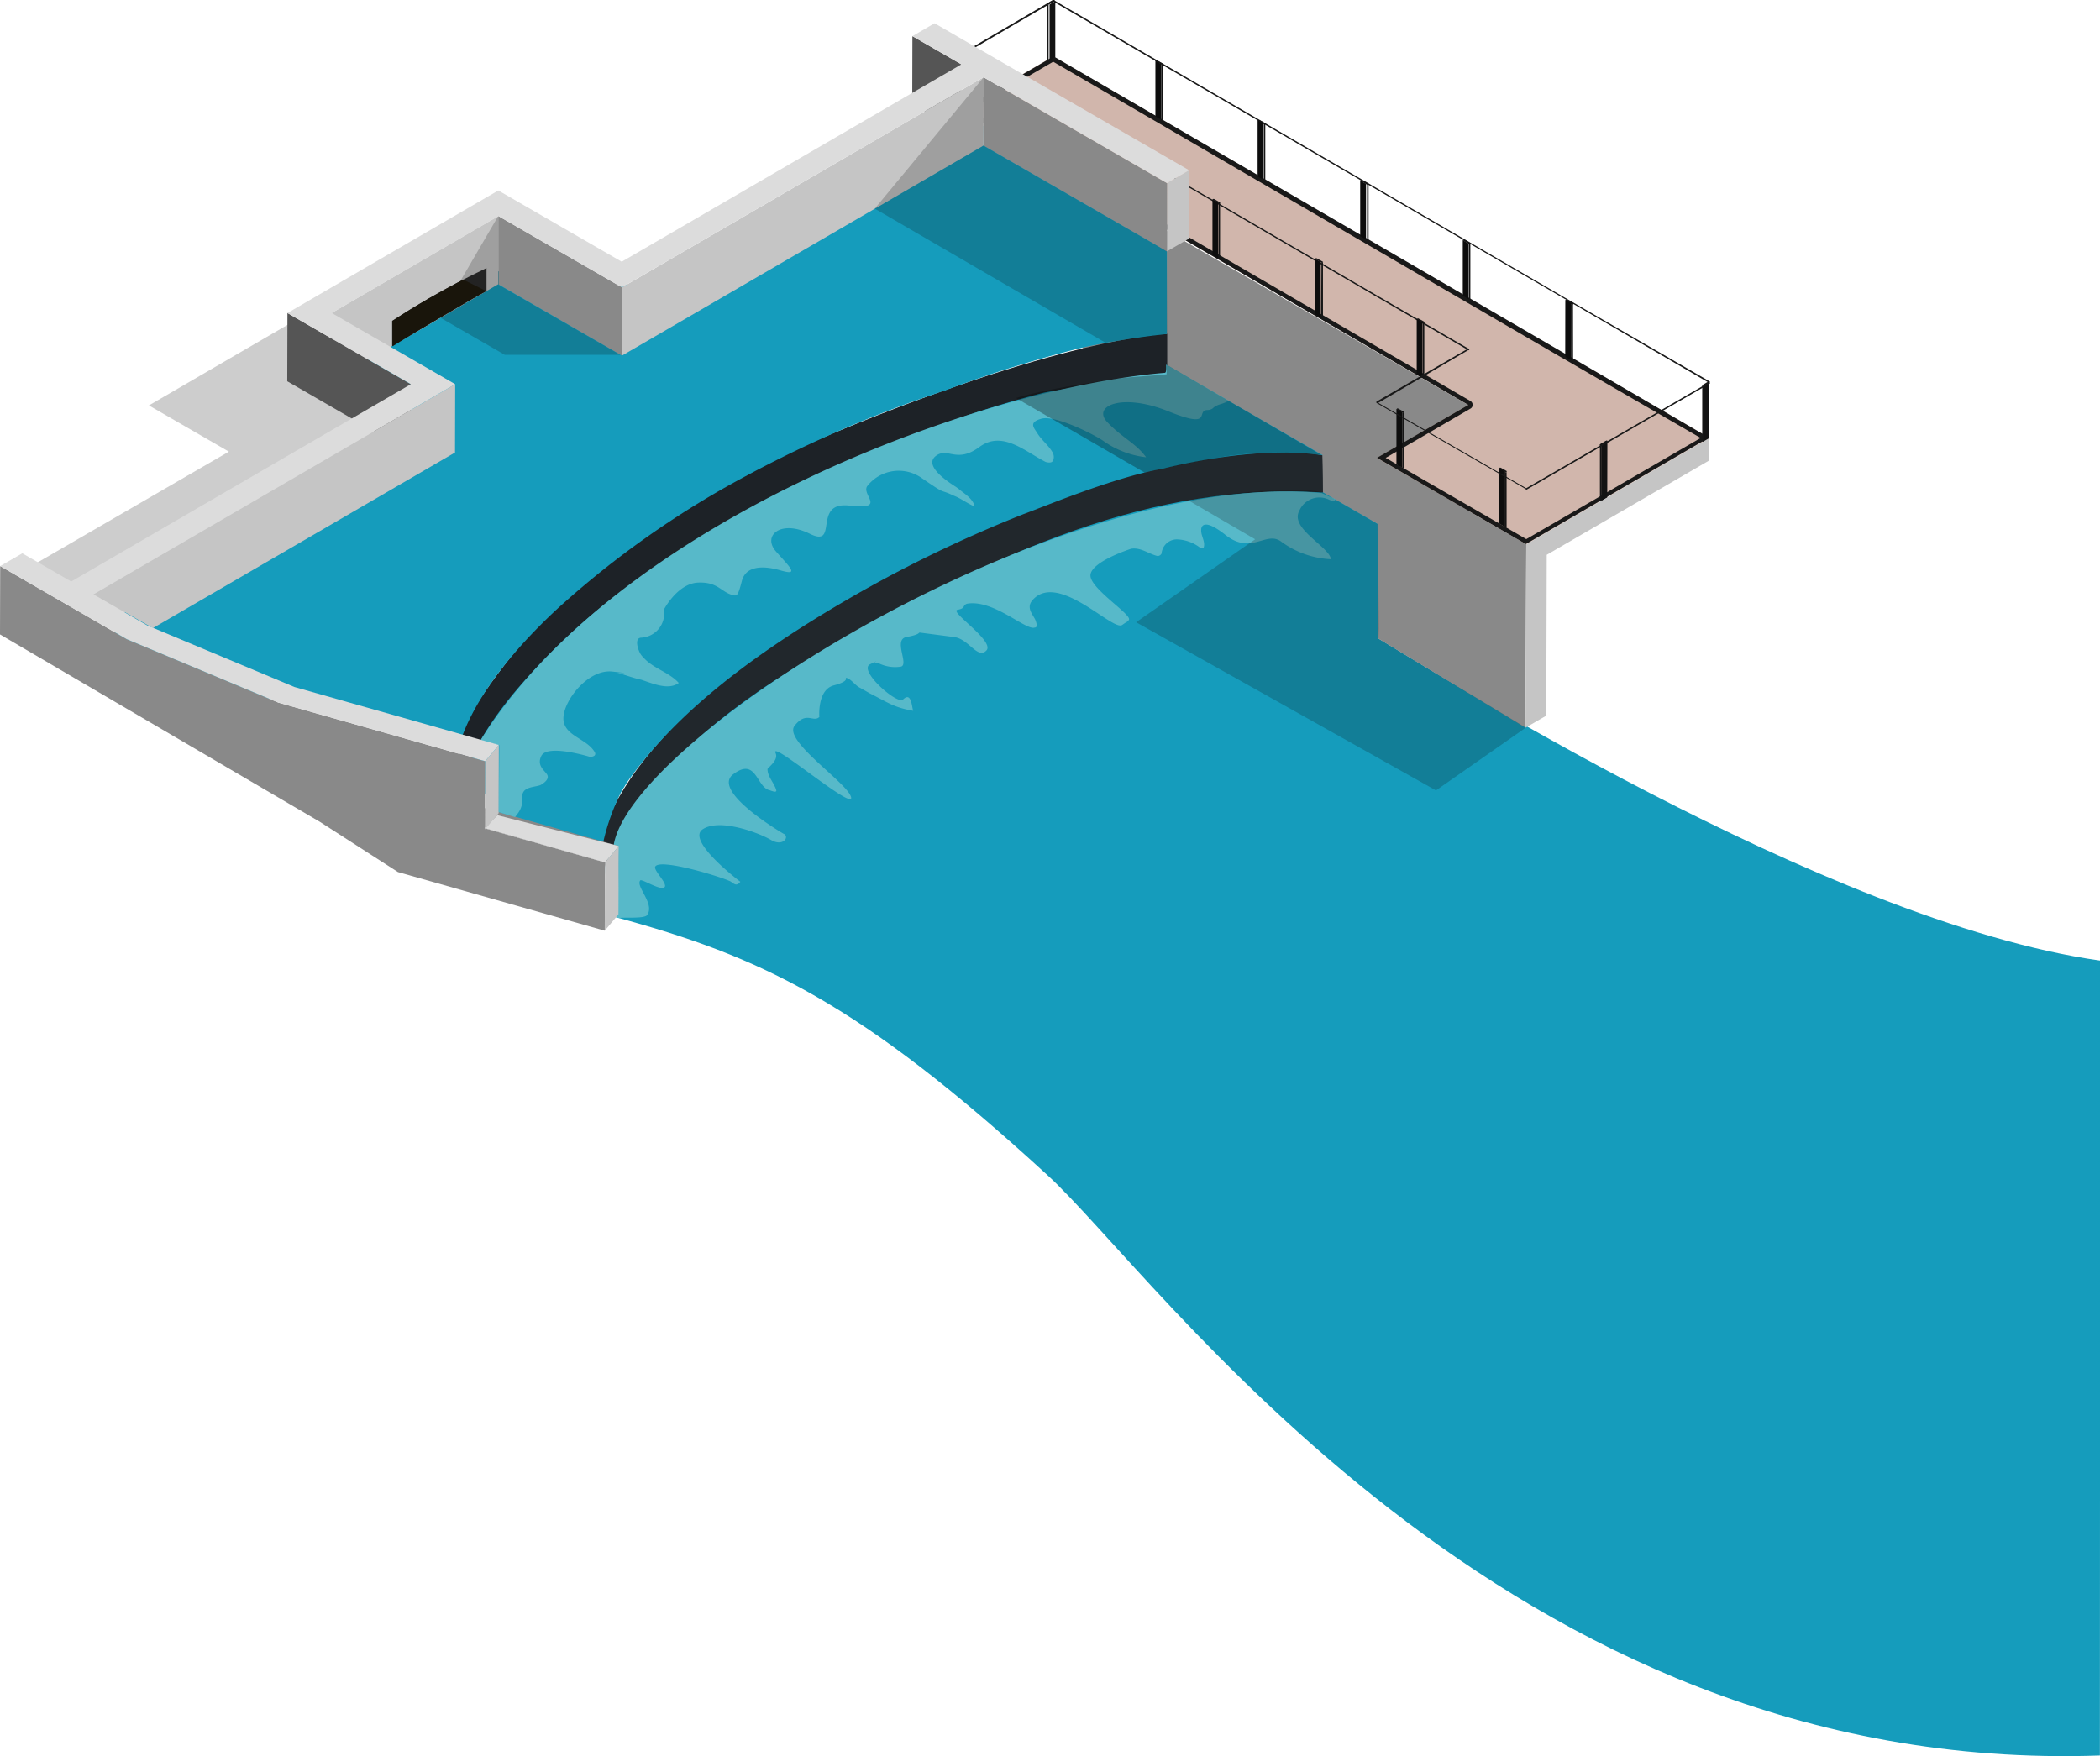 <svg xmlns="http://www.w3.org/2000/svg" xmlns:xlink="http://www.w3.org/1999/xlink" viewBox="0 0 238.1 199.16">
  <defs>
    <style>
      .cls-1 {
        fill: none;
      }

      .cls-2, .cls-28 {
        fill: #050505;
        isolation: isolate;
      }

      .cls-2 {
        opacity: 0.2;
      }

      .cls-3 {
        fill: #159cbc;
      }

      .cls-4 {
        fill: #898989;
      }

      .cls-5 {
        fill: #c5c5c5;
      }

      .cls-6 {
        fill: #d1b6ac;
      }

      .cls-7 {
        fill: #191919;
      }

      .cls-8 {
        fill: #1d2227;
      }

      .cls-9 {
        fill: #555;
      }

      .cls-10 {
        clip-path: url(#clip-path);
      }

      .cls-11 {
        fill: #0f0f0f;
      }

      .cls-12 {
        fill: #101010;
      }

      .cls-13 {
        fill: #111;
      }

      .cls-14 {
        fill: #121212;
      }

      .cls-15 {
        fill: #131313;
      }

      .cls-16 {
        clip-path: url(#clip-path-2);
      }

      .cls-17 {
        fill: #0e0e0e;
      }

      .cls-18 {
        fill: #0d0d0d;
      }

      .cls-19 {
        fill: #161616;
      }

      .cls-20 {
        clip-path: url(#clip-path-3);
      }

      .cls-21 {
        clip-path: url(#clip-path-4);
      }

      .cls-22 {
        fill: #21272c;
      }

      .cls-23 {
        fill: #57b9c9;
      }

      .cls-24 {
        fill: #888;
      }

      .cls-25 {
        fill: #dcdcdc;
      }

      .cls-26 {
        fill: #232323;
      }

      .cls-27 {
        fill: #19150b;
      }

      .cls-28 {
        opacity: 0.3;
      }
    </style>
    <clipPath id="clip-path">
      <rect class="cls-1" x="182.24" y="50.1" height="6.3"/>
    </clipPath>
    <clipPath id="clip-path-2">
      <path class="cls-1" d="M181.4,56.78a.15.15,0,0,0,.16,0v-6.3a.15.15,0,0,1-.16,0h0v6.3Z"/>
    </clipPath>
    <clipPath id="clip-path-3">
      <path class="cls-1" d="M177.5,40.48v0S177.48,40.46,177.5,40.48Z"/>
    </clipPath>
    <clipPath id="clip-path-4">
      <path class="cls-1" d="M178.35,34.55a.15.15,0,0,1-.16,0v6.3a.15.15,0,0,0,.16,0h0v-6.3Z"/>
    </clipPath>
  </defs>
  <title>effluent_1</title>
  <g id="Layer_2" data-name="Layer 2">
    <g id="Layer_1-2" data-name="Layer 1">
      <g id="effluent">
        <polygon class="cls-2" points="33.06 55.32 36.21 64.22 19.92 73.69 3.51 64.22 25.95 51.22 16.88 45.98 33.17 36.51 49.57 45.98 33.28 55.45 33.06 55.32"/>
        <path class="cls-3" d="M238.09,199.09c-67.57,2.36-107-54.69-119.44-65.92C97.41,113.69,86.28,108.48,69.75,104c0,0-3-6.9.83-12.23C75.32,85,78.28,83.78,84.06,78c6.86-6.81,25-14.44,33.72-18,5.66-2.36,8.91-3,15-3.82,14-1.83,16.16-2.24,16.16-2.24l7.26,5.43v13c4.53,2.62,50.73,32.18,81.92,36.57Z"/>
        <polygon class="cls-4" points="122.73 40.09 166.72 65.49 166.47 45.92 122.74 20.67 122.73 40.09"/>
        <polygon class="cls-4" points="156.3 72.43 172.96 82.53 173.04 64.08 173.05 61.72 156.11 51.94 156.3 72.43"/>
        <polygon class="cls-5" points="175.32 81.16 175.37 62.92 193.81 52.21 193.81 49.65 173.05 61.72 172.96 82.53 175.32 81.16"/>
        <polygon class="cls-6" points="119.41 6.4 108.99 12.46 166.47 45.92 156.11 51.94 173.05 61.72 193.81 49.65 176.96 39.9 119.41 6.4"/>
        <path class="cls-7" d="M119.41,7l57.3,33.35,16.11,9.32L173.05,61.14l-15.94-9.21,9.61-5.59a.48.48,0,0,0,.25-.43.5.5,0,0,0-.25-.43L110,12.48,119.41,7m0-.58L109,12.47l57.48,33.45-10.36,6L173,61.7l20.76-12.07L177,39.85,119.4,6.36Z"/>
        <path class="cls-7" d="M193.76,43.41,177,33.66,119.45.19l-10.26,6,57.36,33.38a.08.08,0,1,1-.08.14h0L109,6.22a.09.09,0,0,1,0-.07.09.09,0,0,1,0-.07L119.38,0h.08L177,33.51l16.85,9.75a.08.08,0,0,1,0,.11.09.09,0,0,1-.07,0Z"/>
        <path class="cls-8" d="M84.4,58.35C72.23,64.18,58,76.87,52.13,89c0,0-.16-1.81-.16-5.86C55.4,77.7,64.07,62,92.17,50.09s40.17-12.24,40.17-12.24v4.53C115.8,45.64,106,48,84.4,58.35Z"/>
        <path class="cls-3" d="M30.49,60c5.61-2.6,12.12-5.56,18.89-9.19,2-1.06-11.19-9-9.91-10.35a.39.39,0,0,1,.1-.08c1.78-1,15.07-10.49,17-9.59,6.18,2.92,24.22,2.76,35.71-6a77.5,77.5,0,0,1,7.19-5c17.06-10.28,12.76-3.65,18-.42,8.61,5.27,14.83,9.15,14.83,9.15v9.36a91,91,0,0,0-9.58,1.54,143.55,143.55,0,0,0-15.55,4.86A140.82,140.82,0,0,0,82.11,55.34,106.3,106.3,0,0,0,63.24,69c-5.9,5.47-9.74,10.82-11.17,15.49L13.13,75.08C10.39,69.59,18.34,65.61,30.49,60Z"/>
        <polygon class="cls-9" points="103.45 4.1 103.43 11.84 108.98 15.04 109 7.3 103.45 4.1"/>
        <polygon class="cls-5" points="132.32 20.77 132.3 28.51 134.81 27.06 134.83 19.31 132.32 20.77"/>
        <path class="cls-5" d="M111.52,8.76V16.5l-41,23.83V32.59ZM37.6,43.23l18.9-11V24.49l-18.9,11Z"/>
        <polygon class="cls-9" points="32.59 35.5 32.57 43.24 46.56 51.32 46.58 43.57 32.59 35.5"/>
        <path class="cls-4" d="M132.32,20.77v7.74l-20.8-12V8.77Zm-75.8,3.74v7.74l14,8.08V32.59Z"/>
        <g>
          <g class="cls-10">
            <g>
              <polyline class="cls-11" points="182.27 50.05 182.27 50.05 182.25 56.36 182.25 56.35 182.27 50.05"/>
              <polyline class="cls-11" points="182.27 50.05 182.27 50.06 182.25 56.36 182.25 56.36 182.27 50.05"/>
              <polyline class="cls-12" points="182.27 50.06 182.27 50.07 182.25 56.37 182.25 56.36 182.27 50.06"/>
              <polyline class="cls-12" points="182.27 50.07 182.27 50.07 182.25 56.38 182.25 56.37 182.27 50.07"/>
              <polyline class="cls-13" points="182.27 50.07 182.26 50.08 182.24 56.38 182.25 56.38 182.27 50.07"/>
              <polyline class="cls-13" points="182.26 50.08 182.25 50.09 182.24 56.39 182.24 56.38 182.26 50.08"/>
              <path class="cls-13" d="M182.25,50.09h0v6.3h0v-6.3"/>
              <polyline class="cls-14" points="182.24 50.1 182.24 50.1 182.22 56.4 182.22 56.4 182.24 50.1"/>
            </g>
          </g>
          <polygon class="cls-15" points="181.58 50.48 181.57 56.78 182.22 56.4 182.24 50.1 181.58 50.48"/>
          <g class="cls-16">
            <g>
              <path class="cls-14" d="M181.58,50.48h0v6.3h0v-6.3"/>
              <path class="cls-13" d="M181.56,50.49h0v6.3h0v-6.3"/>
              <path class="cls-13" d="M181.54,50.5h0v6.3h0V50.5"/>
              <path class="cls-13" d="M181.52,50.5h0v6.3h0V50.5"/>
              <path class="cls-12" d="M181.51,50.5h0v6.3h0V50.5"/>
              <polyline class="cls-12" points="181.5 50.5 181.49 50.5 181.47 56.8 181.48 56.8 181.5 50.5"/>
              <polyline class="cls-11" points="181.49 50.5 181.47 50.5 181.46 56.8 181.47 56.8 181.49 50.5"/>
              <polyline class="cls-11" points="181.47 50.5 181.46 50.5 181.45 56.8 181.46 56.8 181.47 50.5"/>
              <path class="cls-17" d="M181.46,50.5h0v6.3h0V50.5"/>
              <path class="cls-17" d="M181.45,50.49h0v6.3h0v-6.3"/>
              <path class="cls-18" d="M181.44,50.49h0v6.3h0v-6.3"/>
            </g>
          </g>
          <path class="cls-19" d="M182.08,50l-.65.38c-.05,0-.05.06,0,.09a.15.15,0,0,0,.16,0l.65-.38s0-.07,0-.1A.18.18,0,0,0,182.08,50Z"/>
        </g>
        <g>
          <g class="cls-20">
            <path class="cls-18" d="M177.52,34.17a0,0,0,0,1,0-.05v6.3h0v-6.3"/>
          </g>
          <polygon class="cls-15" points="178.32 34.48 178.3 40.78 178.33 40.76 178.34 34.46 178.32 34.48"/>
          <polygon class="cls-18" points="177.52 34.17 177.5 40.48 178.16 40.86 178.18 34.55 177.52 34.17"/>
          <g class="cls-21">
            <g>
              <polyline class="cls-11" points="178.38 34.51 178.38 34.51 178.36 40.82 178.36 40.81 178.38 34.51"/>
              <polyline class="cls-12" points="178.38 34.51 178.37 34.52 178.36 40.82 178.36 40.82 178.38 34.51"/>
              <polyline class="cls-12" points="178.37 34.52 178.37 34.53 178.35 40.83 178.36 40.82 178.37 34.52"/>
              <polyline class="cls-13" points="178.37 34.53 178.37 34.54 178.35 40.84 178.35 40.83 178.37 34.53"/>
              <polyline class="cls-13" points="178.37 34.54 178.36 34.54 178.34 40.85 178.35 40.84 178.37 34.54"/>
              <path class="cls-13" d="M178.36,34.54h0v6.3h0v-6.3"/>
              <path class="cls-14" d="M178.35,34.55h0v6.3h0v-6.3"/>
              <path class="cls-13" d="M178.32,34.57h0v6.3h0v-6.3"/>
              <path class="cls-13" d="M178.3,34.57h0v6.3h0v-6.3"/>
              <path class="cls-13" d="M178.28,34.57h0v6.3h0v-6.3"/>
              <path class="cls-12" d="M178.27,34.57h0v6.3h0v-6.3"/>
              <polyline class="cls-12" points="178.26 34.57 178.25 34.57 178.23 40.88 178.24 40.88 178.26 34.57"/>
              <polyline class="cls-11" points="178.25 34.57 178.23 34.57 178.22 40.87 178.23 40.88 178.25 34.57"/>
              <polyline class="cls-11" points="178.23 34.57 178.22 34.57 178.2 40.87 178.22 40.87 178.23 34.57"/>
              <path class="cls-17" d="M178.22,34.57h0v6.3h0v-6.3"/>
              <path class="cls-17" d="M178.21,34.57h0v6.3h0v-6.3"/>
              <path class="cls-18" d="M178.2,34.56h0v6.3h0v-6.3"/>
            </g>
          </g>
          <path class="cls-19" d="M178.35,34.46l-.66-.38a.15.15,0,0,0-.16,0c-.05,0-.05.07,0,.1l.66.38a.15.15,0,0,0,.16,0h-.06Z"/>
        </g>
        <path class="cls-19" d="M178.17,40.76h.17v-6.3h-.17Z"/>
        <path class="cls-19" d="M177.69,34a.15.15,0,0,0-.16,0c-.05,0-.05.06,0,.09l.66.38a.15.15,0,0,0,.16,0c.05,0,.05-.07,0-.1Z"/>
        <path class="cls-18" d="M177.48,40.33h0l.66.38v-6.3l-.66-.38v6.3Z"/>
        <path class="cls-19" d="M166.54,34h.17v-6.3h-.17Z"/>
        <path class="cls-19" d="M166.06,27.2a.15.15,0,0,0-.16,0c-.05,0-.05.06,0,.09l.66.38a.15.15,0,0,0,.16,0c.05,0,.05-.07,0-.1Z"/>
        <path class="cls-18" d="M165.85,33.54h0l.66.38v-6.3l-.66-.38v6.3Z"/>
        <path class="cls-19" d="M155,27.21h.17V20.85H155Z"/>
        <path class="cls-19" d="M154.44,20.44a.15.15,0,0,0-.16,0c-.05,0-.05.06,0,.09l.66.38a.15.15,0,0,0,.16,0c.05,0,.05-.07,0-.1Z"/>
        <path class="cls-18" d="M154.22,26.78a0,0,0,0,0,0,0l.66.38v-6.3l-.66-.38h0Z"/>
        <path class="cls-19" d="M143.29,20.39h.17v-6.3h-.17Z"/>
        <path class="cls-19" d="M142.81,13.62a.15.15,0,0,0-.16,0c-.05,0-.05.06,0,.09l.66.38a.15.15,0,0,0,.16,0c.05,0,.05-.07,0-.1Z"/>
        <path class="cls-18" d="M142.59,20h0l.66.38V14l-.66-.38V20Z"/>
        <path class="cls-19" d="M131.66,13.61h.17V7.31h-.17Z"/>
        <path class="cls-19" d="M131.18,6.85a.15.15,0,0,0-.16,0c-.05,0-.05.06,0,.09l.66.38a.15.15,0,0,0,.16,0s0-.07,0-.1Z"/>
        <path class="cls-18" d="M131,13.19h0l.66.38V7.27L131,6.89v6.3Z"/>
        <path class="cls-15" d="M181.56,56.78l.65-.38h0V50.1h0l-.65.38Z"/>
        <path class="cls-19" d="M181.4,56.78a.15.15,0,0,0,.16,0v-6.3a.15.15,0,0,1-.16,0h0v6.3Z"/>
        <path class="cls-19" d="M182.08,50l-.65.38c-.05,0-.05.06,0,.09a.15.15,0,0,0,.16,0l.65-.38s0-.07,0-.1A.18.18,0,0,0,182.08,50Z"/>
        <path class="cls-15" d="M119,6.85l.65-.38V.12h0L119,.5Z"/>
        <path class="cls-19" d="M118.73,6.85a.15.15,0,0,0,.16,0V.55a.15.15,0,0,1-.16,0h0v6.3Z"/>
        <path class="cls-19" d="M119.41,0l-.65.38V.5a.15.15,0,0,0,.16,0l.65-.38V0A.14.14,0,0,0,119.41,0Z"/>
        <path class="cls-15" d="M193.13,50.07l.65-.38V43.34h0l-.65.38Z"/>
        <path class="cls-19" d="M193,50.07a.15.15,0,0,0,.16,0v-6.3a.15.15,0,0,1-.16,0h0v6.3Z"/>
        <path class="cls-19" d="M193.64,43.3l-.65.38v.09a.15.15,0,0,0,.16,0l.65-.38v-.1A.15.15,0,0,0,193.64,43.3Z"/>
        <path class="cls-19" d="M170.65,59.85h.17v-6.3h-.17Z"/>
        <path class="cls-19" d="M170.17,53.05a.22.22,0,0,0-.16,0v.09l.66.38a.15.15,0,0,0,.16,0v-.1Z"/>
        <path class="cls-18" d="M170,59.39a0,0,0,0,0,0,0l.66.38v-6.3l-.66-.38h0Z"/>
        <path class="cls-19" d="M159,53.1h.17V46.8H159Z"/>
        <path class="cls-19" d="M158.54,46.34a.15.15,0,0,0-.16,0v.09l.66.38a.15.15,0,0,0,.16,0v-.1Z"/>
        <path class="cls-18" d="M158.33,52.67h0l.66.38v-6.3l-.66-.38v6.3Z"/>
        <path class="cls-19" d="M161.32,42.9h.17V36.6h-.17Z"/>
        <path class="cls-19" d="M160.85,36.13a.15.15,0,0,0-.16,0v.09l.66.38a.15.15,0,0,0,.16,0c.05,0,.05-.07,0-.1Z"/>
        <path class="cls-18" d="M160.63,42.47h0l.66.38v-6.3l-.66-.38h0Z"/>
        <path class="cls-19" d="M149.79,36.06H150v-6.3h-.17Z"/>
        <path class="cls-19" d="M149.31,29.3a.22.22,0,0,0-.16,0c-.05,0-.05.06,0,.09l.66.38a.15.15,0,0,0,.16,0c.05,0,.05-.07,0-.1Z"/>
        <path class="cls-18" d="M149.09,35.64a0,0,0,0,0,0,0l.66.38v-6.3l-.66-.38h0Z"/>
        <path class="cls-19" d="M138.16,29.35h.17v-6.3h-.15Z"/>
        <path class="cls-19" d="M137.68,22.58a.15.15,0,0,0-.16,0c-.05,0-.05.06,0,.09l.66.39a.15.15,0,0,0,.16,0s0-.07,0-.1Z"/>
        <path class="cls-18" d="M137.47,28.92h0l.66.38V23l-.66-.38v6.3Z"/>
        <path class="cls-7" d="M173,55.47l-16.94-9.78a.09.09,0,0,1,0-.07.09.09,0,0,1,0-.07l10.36-6a.08.08,0,0,1,.08.14l-10.23,6,16.77,9.68,20.72-12a.08.08,0,0,1,.08.14h0L173.09,55.53H173Z"/>
        <path class="cls-22" d="M150,55.85c-19.22-1.11-36.31,6.21-58.36,19s-23.53,25.32-23.53,25.32V94.91c4.07-11.77,18.7-23.8,43.49-35.16s38.33-8.12,38.33-8.12S150,53.63,150,55.85Z"/>
        <path class="cls-3" d="M132.23,42.37a5.57,5.57,0,0,0,0-1L150,51.64c-5.75-.85-12.5.15-18.27,1.53-5.58,1-13.81,4.47-15.67,5.13a149.53,149.53,0,0,0-17.86,8.48c-.65.36-1.29.73-1.93,1.1C83.81,75.1,76,81.72,71.05,88.8l-.61,1a25,25,0,0,0-2.26,6.77L56.53,93.24l-.8-3.19H52.05c.82-3.71,2.9-7.39,6-11.2a74,74,0,0,1,12.69-12A120.48,120.48,0,0,1,82.4,59.47,149,149,0,0,1,110,47c2.83-.94,5.63-1.77,8.37-2.47C119.57,44.26,130.05,42.62,132.23,42.37Z"/>
        <path class="cls-23" d="M104.29,71.74c-.19,0,.06.22-1.5.5s.3,3.1-.63,3.36a4.2,4.2,0,0,1-2.55-.39,1.57,1.57,0,0,0-.53,0c-.15,0,.92-.56-.44.13s3.1,4.61,3.74,4c1-1,1,1,1.17,1.27-2.2-.37-2.89-.95-4.88-1.95L97.51,78c-.52-.23-1-1-1.56-1.13-.18,0,.47.36-1.42.86s-1.63,3.58-1.63,3.58c-.7.67-1.48-.71-2.81,1s6.06,6.51,6.41,8.11-9.34-6.68-8.56-5c.37.79-.9,1.65-.92,1.8,0,.87.78,1.59,1,2.42,0,.33-.61,0-.89-.06-1.38-.49-1.44-3.7-4-1.77s5.68,6.73,5.68,6.73c.78.31,0,1.54-1.39.72s-5.82-2.49-7.75-1.21S83.94,100,83.94,100c-.53.7-.87,0-1.28-.11-1.26-.56-7.6-2.48-8.33-1.66-.41.36,1.47,2,1,2.4s-2.57-1-2.74-.78c-.54.7,1.7,2.65.78,3.93-.32.45-2.8.21-3.12.34a1.49,1.49,0,0,1-.36-.08c-.12,0,.19-.35.14-.35.1-4.18.19-7.84,0-7.79,0,0-.45,0-.44-.12,2.18-12.41,50.82-42.7,80.26-39.86h0l1.57.7c-.23,0,.4.47-.69.07a2.48,2.48,0,0,0-3.39,1.19c-1,1.72,2,3.38,3.19,4.82a1.81,1.81,0,0,1,.39.72,10.23,10.23,0,0,1-5.66-2c-1.71-1.26-3.37,1.57-6.31-.75s-2.76-.5-2.76-.5c0,.66.5,1.27.28,1.94a.31.31,0,0,1-.33.06,4.56,4.56,0,0,0-2.72-1,1.75,1.75,0,0,0-1.72,1.61.55.55,0,0,1-.44.28c-1-.22-1.89-1-3-.83,0,0-4.44,1.41-4.62,2.95s4.92,4.62,4.33,5.16.32-.2-.74.54-7.19-6-10.1-2.89c-.84.88-.08,1.62.25,2.29.11.28.33.89-.06.89-1,.38-4.68-3.24-7.69-2.7-.56.21-.09.51-1.07.69s4.27,3.56,3.28,4.61-2-1.31-3.65-1.52Z"/>
        <path class="cls-2" d="M173,82.52l-10.19,7.12-34-19.07,13.5-9.41-7.4-4.31.45-.26c4-.62,11.08-1.53,14.6-.76h0l6.27,3.62.11,13Z"/>
        <polygon class="cls-2" points="70.33 40.24 57.23 40.24 50.05 36.1 49.74 36.08 56.56 24.38 56.56 32.31 70.33 40.24"/>
        <polygon class="cls-5" points="10.59 67.41 17.34 71.23 51.59 51.32 51.61 43.57 10.59 67.41"/>
        <polygon class="cls-2" points="111.49 16.51 111.54 8.75 99.18 23.66 111.49 16.51"/>
        <polygon class="cls-2" points="111.49 16.51 132.28 28.49 132.33 37.86 125.33 38.86 99.18 23.66 111.49 16.51"/>
        <polygon class="cls-24" points="51.61 90.7 70.15 95.95 68.59 97.8 51.61 92.99 51.61 90.7"/>
        <polyline class="cls-4" points="14.37 72.49 0.02 64.2 0 71.95 36.23 93.18 45.12 98.9 68.57 105.55 68.59 97.8 54.99 93.95 55.01 86.33 31.56 79.68"/>
        <path class="cls-23" d="M125.53,47.86c1.73,1.82,3.26,2.4,4.42,4A10.41,10.41,0,0,1,125.09,50c-1.28-.87-5.52-2.93-7-2.52s-.89,1-.5,1.61c.5.83,1.22,1.33,1.72,2.16a1.08,1.08,0,0,1,.11.94.41.41,0,0,1-.29.25,1.19,1.19,0,0,1-.59-.06c-2.33-1.19-4.9-3.6-7.49-1.69s-3.58,0-4.92,1,.82,2.63,2.24,3.52l.32.23c.66.57,1.6,1.07,1.82,2-.83-.33-1.5-.89-2.35-1.22l-.51-.23c-1.14-.48-.48.06-3.21-1.82a4.52,4.52,0,0,0-6.14,1c-.58,1,2.25,2.67-2,2.17s-1.14,4.85-4.47,3.2-5.42.22-3.85,2,2.7,2.78.56,2.16-4-.49-4.43,1.2-.56,1.63-.84,1.63c-1.5-.27-1.74-1.55-4.1-1.46s-3.9,3.07-3.9,3.07a2.74,2.74,0,0,1-2.62,3.18c-.76.09-.29,1.45,0,1.89a2.54,2.54,0,0,0,.37.43c1.11,1.2,2.83,1.59,3.94,2.81-1,.73-2.4.28-3.69-.17l-.55-.19c-.85-.17-1.8-.54-2.74-.79,0,0,2.16.15-.57-.14s-5.48,3.25-5.53,5.26,2.59,2.29,3.53,3.84c.28.44-.22.62-.61.55,0,0-4.74-1.45-5.42-.09-.59,1.18.5,1.73.69,2.2s-.39.89-.78,1.11c-.72.28-2.16.17-2.06,1.38a2.65,2.65,0,0,1-.65,2l-.18.26-1.85-.57.06-7.6s-2.12-.57-2.09-.6c15.36-24.53,55.69-39.78,77.55-41.62.22,0,.17-.92.17-.92l7.05,4.08c-.66.45-1.25.34-1.81.89a1,1,0,0,1-.55.17c-1.44,0,.75,2.25-4.45.15S123.8,46,125.53,47.86Z"/>
        <polygon class="cls-5" points="68.59 97.8 68.57 105.55 70.12 103.7 70.15 95.95 68.59 97.8"/>
        <polygon class="cls-25" points="56.39 92.45 70.15 95.95 68.59 97.8 54.93 93.91 56.39 92.45"/>
        <polygon class="cls-5" points="55.01 86.33 54.99 94.07 56.54 92.22 56.56 84.48 55.01 86.33"/>
        <path class="cls-26" d="M55.16,33c-2.31,1.24-4.43,2.57-6.55,3.79-1.44.83-2.83,1.62-4.15,2.48V36.39q2-1.29,4.13-2.53c2.13-1.23,4.33-2.39,6.57-3.46Z"/>
        <path class="cls-27" d="M48.59,33.86q1.94-1.11,3.93-2.15L55.11,33h0c-5.66,3.21-10.61,6.27-10.61,6.27V36.39Q46.44,35.1,48.59,33.86Z"/>
        <polygon class="cls-25" points="105.96 2.64 103.45 4.1 109 7.3 70.49 29.68 56.5 21.6 44.54 28.55 32.59 35.5 46.58 43.57 8.07 65.95 2.53 62.75 0.02 64.2 14.37 72.49 31.56 79.68 55.01 86.33 56.56 84.48 33.38 77.91 16.68 70.92 10.59 67.41 51.61 43.57 37.62 35.5 47.08 30 56.52 24.51 70.51 32.59 111.52 8.76 132.32 20.77 134.83 19.31 105.96 2.64"/>
        <path class="cls-28" d="M149.86,51.61a42.24,42.24,0,0,0-10.36.07c-3.25.49-9.74,1.9-9.74,1.9l-14.57-8.44c3.44-1,6.89-1.46,10.08-2,2.22-.4,5-.47,7-.69l0-1.09Z"/>
      </g>
    </g>
  </g>
</svg>
